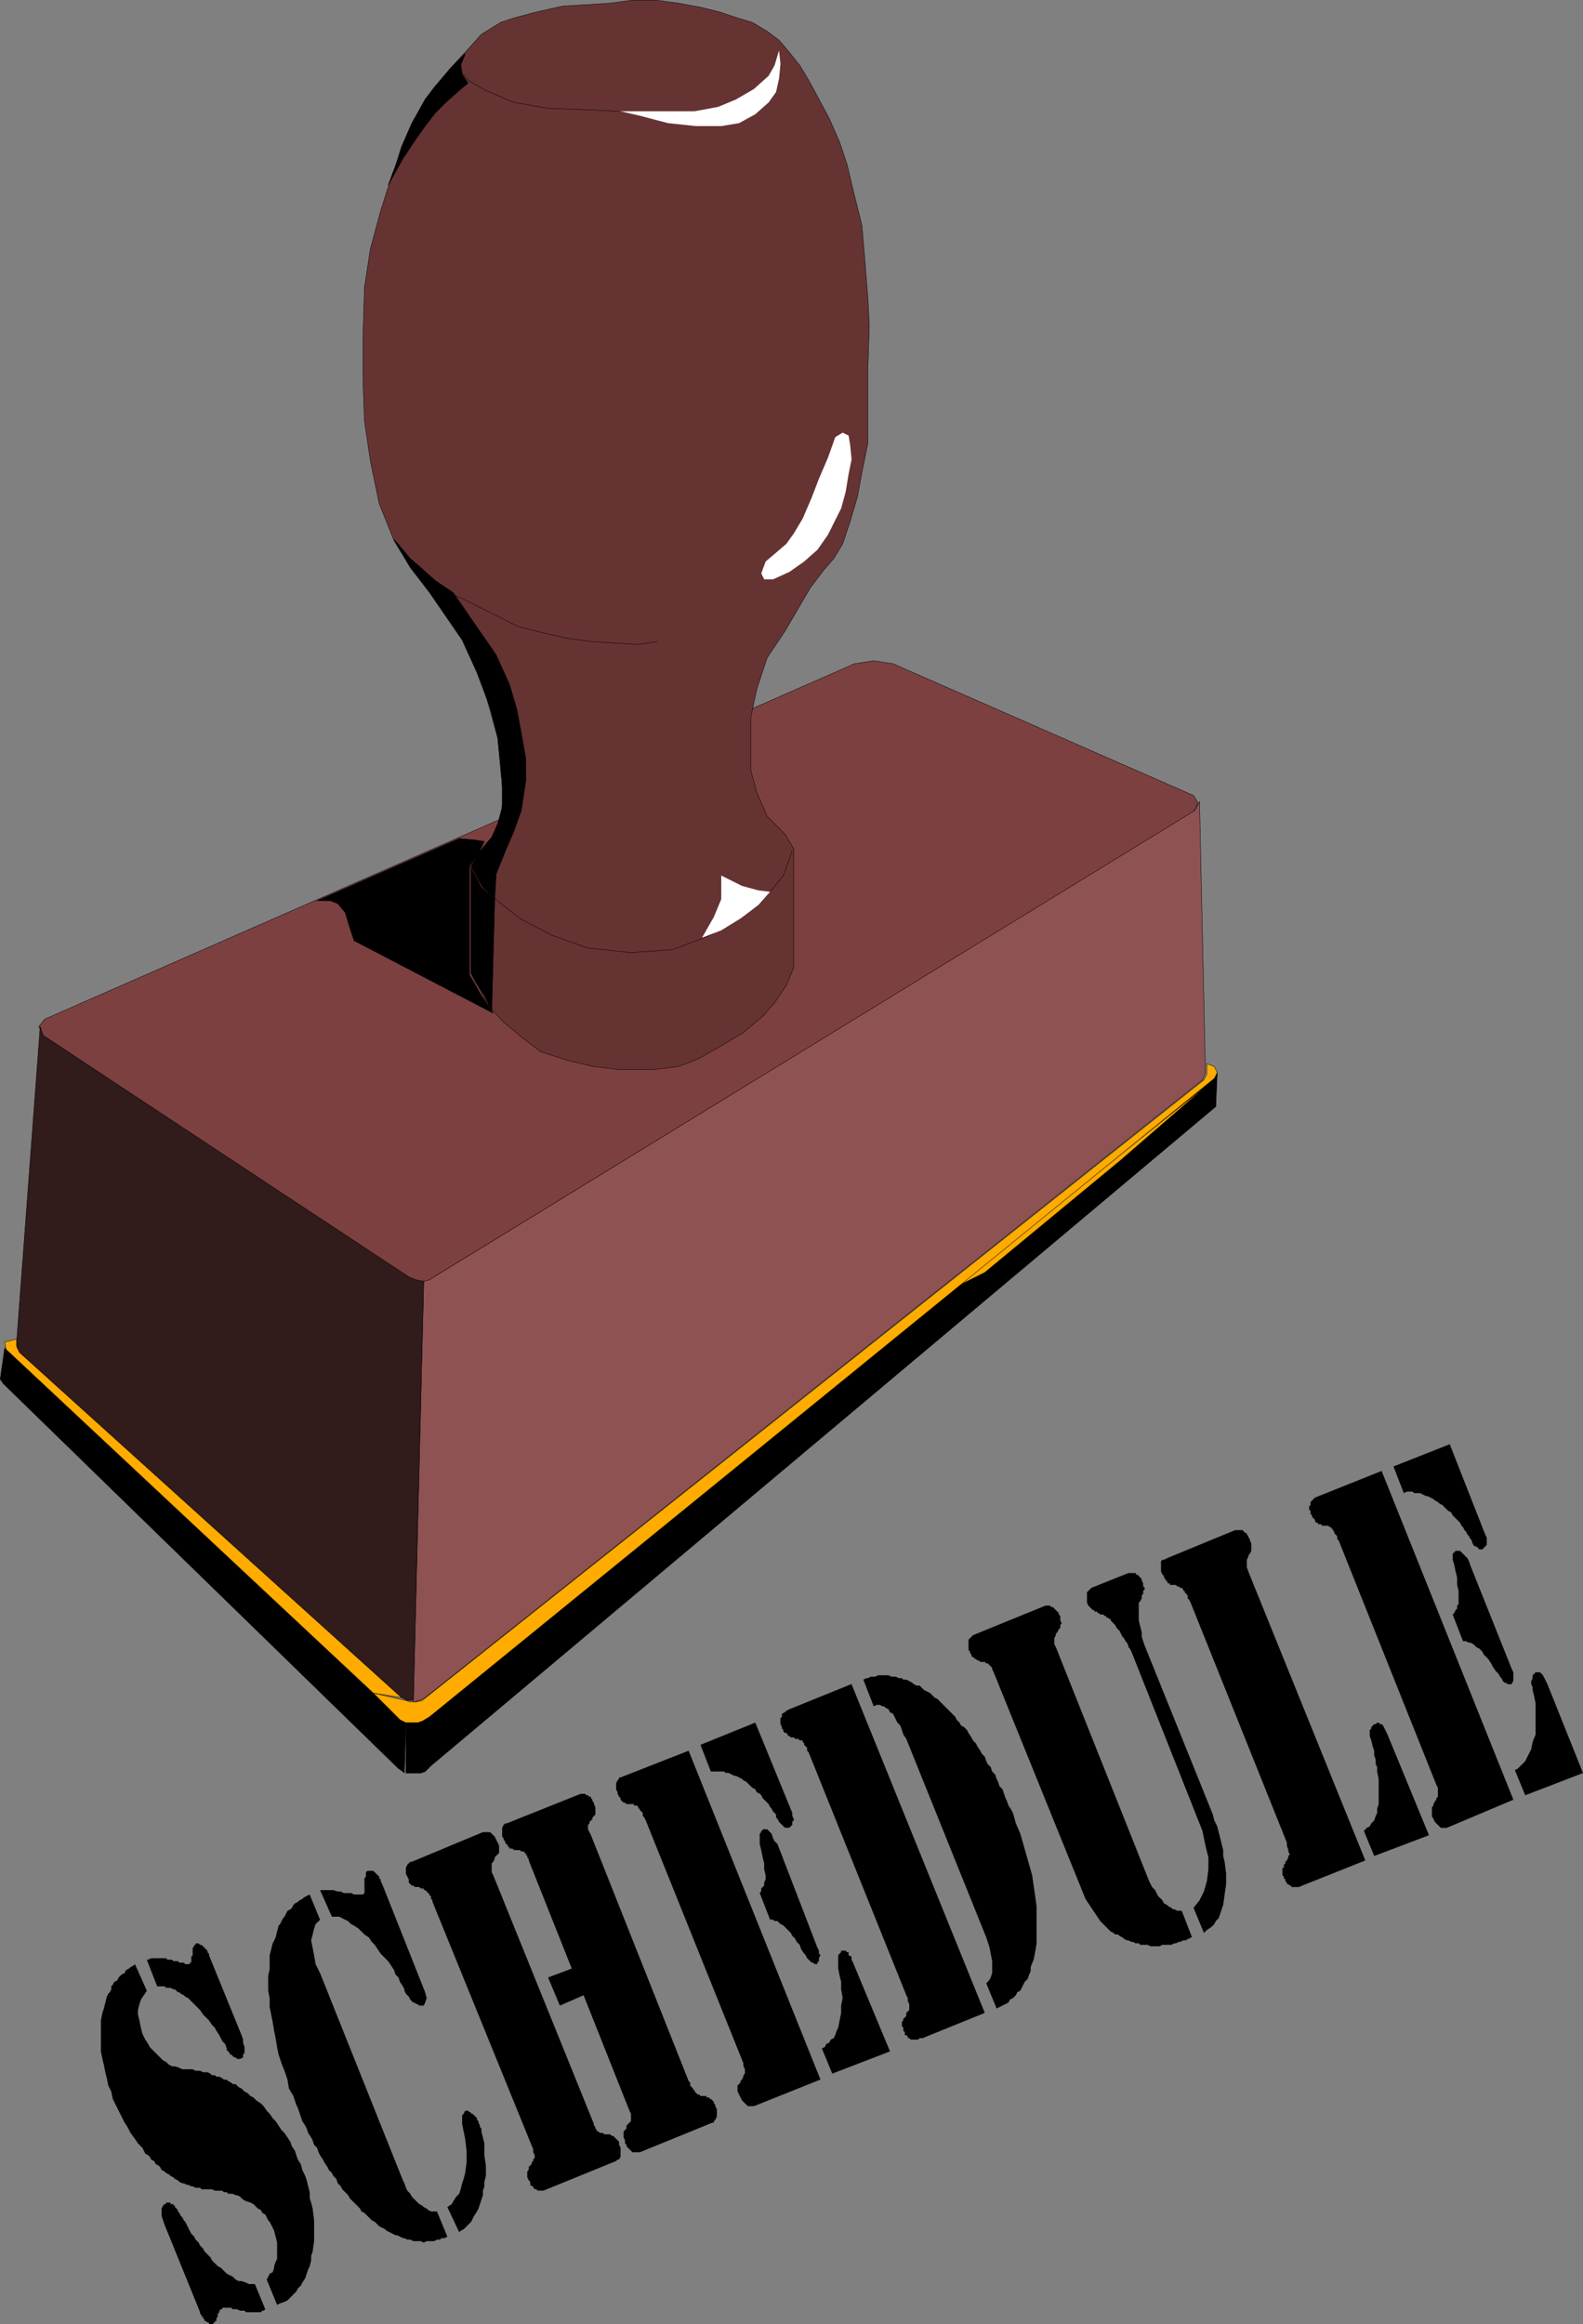 <svg xmlns="http://www.w3.org/2000/svg" width="106.916" height="156.912"><rect width="100%" height="100%" fill="#808080" stroke="none"/><path fill="#7d4040" d="m57.713 44.814 1.301-.199 1.3.2 20.302 8.898.3.5-.3.601-51.301 31.399-.3.3h-.802l-.597-.199-24.7-16.402-.3-.598.398-.5 54.7-24"/><path fill="none" stroke="#000" stroke-width=".027" d="m57.713 44.814 1.301-.199 1.3.2 20.302 8.898.3.5-.3.601-51.301 31.399-.3.3h-.802l-.597-.199-24.7-16.402-.3-.598.398-.5zm0 0"/><path fill="#633" d="m33.815 52.014-.2-2.2-1-3.601-1.1-2.598-1.599-2.5-2.203-2.8-1.097-1.801-1-2.5-.602-2.899-.398-2.703-.102-2.898v-2.602l.102-3.5.398-2.598.7-2.601.8-2.5 1.102-2.899 1.097-2.101 1.703-2.098 1.2-1.3.898-1 1.3-.802.9-.3 1.5-.399 1.8-.402 1.7-.098 1.5-.101 1.5-.2h1.6l1.5.2 1.602.3 1.2.301 1.199.399 1 .3 1 .602.8.598.598.699.801 1 .602 1 .597 1.101.801 1.5.7 1.602.5 1.5.402 1.7.597 2.398.203 2.402.2 2.5.097 1.898-.097 2.801v5.098l-.403 2-.297 1.601-.5 1.7-.5 1.5-.601 1-.7.8-.902 1.2-1.699 2.902-1.2 1.797-.698 2.101-.403 1.899v3.601l.403 1.5.699 1.602 1.2 1.2.6 1v8l-.5 1.198-.8 1.2-.8.902-1.302 1.098-1.5.902-1.597.898-1.301.5-1.7.2h-2.3l-1.7-.2-1.699-.398-1.902-.602-1.3-1-1.2-1-1.098-1.199-.703-1.402-.398-.7v-7.199l.7-1.101.8-1 .5-1.297.2-1.402-.2-1.7"/><path fill="none" stroke="#000" stroke-width=".027" d="m33.815 52.014-.2-2.2-1-3.601-1.1-2.598-1.599-2.5-2.203-2.8-1.097-1.801-1-2.5-.602-2.899-.398-2.703-.102-2.898v-2.602l.102-3.5.398-2.598.7-2.601.8-2.5 1.102-2.899 1.097-2.101 1.703-2.098 1.2-1.3.898-1 1.3-.802.9-.3 1.5-.399 1.8-.402 1.7-.098 1.5-.101 1.5-.2h1.6l1.5.2 1.602.3 1.2.301 1.199.399 1 .3 1 .602.8.598.598.699.801 1 .602 1 .597 1.101.801 1.5.7 1.602.5 1.5.402 1.7.597 2.398.203 2.402.2 2.5.097 1.899-.097 2.8v5.098l-.403 2-.297 1.602-.5 1.699-.5 1.5-.601 1-.7.8-.902 1.2-1.699 2.902-1.2 1.797-.698 2.102-.403 1.898v3.602l.403 1.5.699 1.601 1.2 1.2.6 1v8l-.5 1.198-.8 1.2-.8.902-1.302 1.098-1.5.902-1.597.898-1.301.5-1.7.2h-2.3l-1.7-.2-1.699-.398-1.902-.602-1.3-1-1.2-1-1.098-1.199-.703-1.402-.398-.7v-7.199l.7-1.101.8-1 .5-1.297.2-1.402zm0 0"/><path fill="#8f5252" d="m28.616 86.513.398-.101.3-.2 51.4-31.5.3-.597.402 18.297-.203.5-52.5 41.703-.398.2-.399.097.7-28.398"/><path fill="none" stroke="#000" stroke-width=".027" d="m28.616 86.513.398-.101.3-.2 51.4-31.5.3-.597.402 18.297-.203.5-52.5 41.703-.398.2-.399.097zm0 0"/><path fill="#311b1b" d="m2.713 69.314.203.598 24.7 16.3.5.2.5.101-.7 28.301h-.402l-.398-.199L1.213 91.213l-.097-.5 1.597-21.399"/><path fill="none" stroke="#000" stroke-width=".027" d="m2.713 69.314.203.598 24.7 16.3.5.2.5.101-.7 28.301h-.402l-.398-.199L1.213 91.213l-.097-.5zm0 0"/><path d="m27.315 119.713.101-3.5-.3-.098L.315 91.013l-.3 2.102.198.297 26.703 26 .297.203.102.098"/><path fill="none" stroke="#000" stroke-width=".027" d="m27.315 119.713.101-3.5-.3-.098L.315 91.013l-.3 2.102.198.297 26.703 26 .297.203zm0 0"/><path d="M27.416 119.713h1l.297-.098.403-.402 53-44.5.097-2.301-.097.3-53.102 43.102-.5.301-.3.098-.298.101-.5-.101v3.5"/><path fill="none" stroke="#000" stroke-width=".027" d="M27.416 119.713h1l.297-.098.403-.402 53-44.5.097-2.301-.097.3-53.102 43.102-.5.301-.3.098-.298.101-.5-.101zm0 0"/><path fill="#ffab00" d="m64.514 86.912 17.2-13.797-6 5.2-9.2 7.597-2 1"/><path fill="none" stroke="#000" stroke-width=".027" d="m64.514 86.912 17.2-13.797-6 5.2-9.2 7.597zm0 0"/><path fill="#ffab00" d="m82.014 72.013.2.399-.2.402-53 43.098-.5.3-.3.102h-.798l-.402-.199-1.8-1.8 2.202.5.297.097h.403l.398-.098 52.8-41.902.2-.399v-.699l.5.2"/><path fill="none" stroke="#000" stroke-width=".027" d="m82.014 72.013.2.399-.2.402-53 43.098-.5.3-.3.102h-.798l-.402-.199-1.8-1.8 2.202.5.297.097h.403l.398-.098 52.8-41.902.2-.399v-.699zm0 0"/><path fill="#ffab00" d="M25.213 114.314.416 91.115l-.101-.5.8-.203v.5l.2.402 25.8 23.301-1.902-.3"/><path fill="none" stroke="#000" stroke-width=".027" d="M25.213 114.314.416 91.115l-.101-.5.8-.203v.5l.2.402 25.8 23.301zm0 0"/><path fill="#fff" d="m52.616 3.412-.301 1-.399.703-1 .898-1.203.7-1.199.5-1.598.3h-5l1.297.301 1.903.5 1.898.2h1.7l1.202-.2 1.098-.601.902-.801.5-.7.2-.898.097-1-.097-.902"/><path fill="none" stroke="#000" stroke-width=".027" d="m41.815 7.513-2.2-.101-2.6-.098-2.302-.402-1.898-.797-1.2-.703-.402-.5-.097-.598.3-.601"/><path fill="#fff" d="m56.916 29.213-.5.3-.5 1.399-.601 1.402-.5 1.301-.602 1.399-.597 1-.5.699-.7.601-.703.598-.297.8.2.403h.597l1.102-.5 1-.703.898-.797.703-1 .399-.8.5-1 .3-1.102.2-1.2.2-1-.099-1-.101-.601-.399-.2"/><path fill="none" stroke="#000" stroke-width=".027" d="m44.416 43.314-1.3.2-1.7-.102-1.5-.098-1.5-.199-1.8-.402-1.602-.399-1.2-.601-1.198-.598-1.801-.902m.898 18.301.903 1.398 1.097 1 1.403 1.102 2.097 1.101 2.5.898 2.903.301 2.8-.199 2.399-.902 1.898-1.098 1.403-.902.898-1 .902-1.098.598-1.703"/><path fill="#fff" d="m52.014 60.213-.8-.098-1.098-.3-1.403-.7v1.598l-.5 1.199-.797 1.402 1.297-.5 1.301-.8 1.2-.899.8-.902"/><path d="m34.713 56.115-.597 1.398-.602 1.5-.098 1.7-.8-.801-.801-1.399.398-.8 1-1.2.403-.898.3-1.102v-1.398l-.101-1.5-.2-1.8-.5-2-.902-2.403-1-2.2-2.199-3.199-1.3-1.699-1.098-1.902 1.097 1.3.703.602 1 .899 1.2.8 1.097 1.602 1.801 2.598.902 2 .5 1.699.297 1.601.301 1.7v1.5l-.3 2-.5 1.402"/><path fill="none" stroke="#000" stroke-width=".027" d="m34.713 56.115-.597 1.398-.602 1.5-.098 1.7-.8-.801-.801-1.399.398-.8 1-1.2.403-.898.3-1.102v-1.398l-.101-1.5-.2-1.8-.5-2-.902-2.403-1-2.2-2.199-3.199-1.3-1.699-1.098-1.902 1.097 1.3.703.602 1 .899 1.2.8 1.097 1.602 1.801 2.598.902 2 .5 1.699.297 1.601.301 1.7v1.5l-.3 2zm0 0"/><path d="m31.014 56.615 1.102.098.597.101-.398.801-.602.899v7.3l.801 1.399.8 1.199-9.398-4.898-.3-.899-.301-1-.5-.601-.5-.2h-.899l9.598-4.199"/><path fill="none" stroke="#000" stroke-width=".027" d="m31.014 56.615 1.102.098.597.101-.398.801-.602.898v7.301l.801 1.399.8 1.199-9.398-4.899-.3-.898-.301-1-.5-.602-.5-.199h-.899zm0 0"/><path d="m31.815 65.713.3.601.598.899.5 1.101.203-7.601-.902-.801-.7-1.297v7.098"/><path fill="none" stroke="#000" stroke-width=".027" d="m31.815 65.713.3.601.598.899.5 1.101.203-7.601-.902-.801-.7-1.297zm0 0"/><path d="m29.315 5.912-.602.8-.898 1.602-.7 1.598-.402 1.3-.5 1.301 1-1.8.801-1.2.7-1 .702-.898.7-.703.898-.797.602-.5-.403-.602-.097-.601.3-.797-1 1-1.101 1.297"/><path fill="none" stroke="#000" stroke-width=".027" d="m29.315 5.912-.602.8-.898 1.602-.7 1.598-.402 1.3-.5 1.301 1-1.8.801-1.2.7-1 .702-.898.7-.703.898-.797.602-.5-.403-.602-.097-.601.3-.797-1 1zm0 0"/><path d="m93.315 99.314 8.898 22.2-4.5 1.898h-.398l-.102-.098-.097-.101-.102-.098-.098-.102-.203-.398v-.602l.102-.101v-.098l.101-.199.098-.102v-.101l.102-.098v-.601l-.102-.2-6.598-16.5-.101-.101v-.2l-.102-.097-.097-.102v-.101l-.102-.098v-.101h-.098v-.098h-.101l-.102-.102h-.398l-.102-.101h-.199v-.098h-.098l-.101-.101v-.098l-.102-.102-.097-.101v-.098l-.102-.101v-.2l-.098-.101v-.2l.098-.097v-.203l.102-.098.097-.101.102-.098 4.5-1.8m9 20.198.2-.101.198-.2.102-.097.2-.203.1-.2.098-.199.203-.398.098-.5.2-.5v-2.101l-.098-.5-.102-.399v-.203l-.098-.2v-.198l.098-.2v-.199l.102-.101.097-.102h.301l.102.102.097.101.204.399.097.199 2.403 6-3.903 1.5-.699-1.7m-8.199-20.5 3.8-1.5 2.399 6.102.101.2v.5l-.101.097-.102.102-.097.101h-.2l-.203-.203h-.097l-.102-.098-.098-.199v-.101l-.101-.102-.102-.2-.098-.097-.101-.203-.098-.098-.101-.199-.102-.102-.098-.199-.5-.5-.101-.199-.2-.102-.398-.398-.203-.102-.098-.101-.199-.098-.101-.101-.2-.098-.199-.102h-.101l-.2-.101-.199-.098h-.402l-.098-.101h-.402l-.2.101-.698-1.8m4 9.999.097-.101.102-.2.101-.097v-.203l.098-.098v-.902l-.098-.399v-.5l-.101-.398-.102-.5-.097-.3v-.403l.199-.2h.3l.098.102.102.098.3.3.098.2.102.3 2.8 7 .098.2v.601l-.097.102v.098h-.301l-.102-.098h-.097l-.102-.102-.098-.199-.101-.101-.102-.2-.199-.199-.2-.3-.1-.2-.2-.3-.098-.102-.203-.2-.098-.199-.199-.199-.203-.101-.2-.2-.198-.101h-.102l-.2-.098h-.198l-.7-1.8m-5.999 14.601.199-.203.2-.098.1-.199.2-.203.101-.297.098-.203v-.297l.102-.3v-1.7l-.102-.5v-.3l-.098-.2v-.3l-.101-.301v-.301l-.102-.301-.097-.399-.102-.3v-.399l.102-.101v-.098l.097-.102.102-.101h.101l.098-.098h.102l.097.098h.102l.102.101.097.2.102.199.097.203 2.801 6.797-3.699 1.402-.7-1.699m-5.199.797-6.5-16.2-.101-.198-.102-.102v-.2l-.199-.198v-.102h-.098v-.098l-.101-.101h-.102l-.097-.098h-.102l-.098-.102h-.402v-.101h-.098l-.101-.098v-.101h-.102v-.098l-.098-.102v-.101l-.101-.098-.098-.2v-.702l.098-.098h.101l.2-.102 4.601-1.898h.5l.2.2h.097v.1l.102.099v.101l.101.098v.101l.098.2v.5l-.098.199-.101.101v.102l-.102.2v.5l.102.3 7.898 19.5-4.5 1.797h-.5v-.098h-.098l-.101-.101h-.098v-.098l-.101-.102v-.101l-.102-.098v-.101l-.097-.098v-.5h.097v-.203l.102-.098v-.101l.101-.098.098-.203v-.098l.102-.101-.102-.2v-.101l-.098-.297v-.203m-6.3 4.402.398-.5.3-.601.2-.7.102-.8v-.801l-.2-.797-.203-1-.398-1-4.399-11.102-.101-.199-.102-.101v-.098l-.097-.203-.102-.098-.098-.199-.101-.102-.102-.199-.097-.199-.102-.102-.098-.101-.101-.2-.102-.097-.098-.102-.101-.101v-.098h-.098l-.101-.101h-.102v-.098h-.098l-.1-.102h-.2l-.102-.101h-.097v-.098h-.2v-.101h-.101l-.102-.098-.097-.102-.102-.101-.098-.2v-.699l.098-.101.102-.098.097-.101 2.5-1h.5v.101h.102l.101.098.098.101.102.102v.098l.097.199v.203l.102.098v.101l-.102.098v.203l-.097.098v.2l-.102.202-.098.098v1.2l.098.401.102.399v.3l.097.301.102.301 4.602 11.399.097.398.2.402.101.399.102.402.097.399.102.398v.402l.098.399.101.8v.7l-.101.7-.098.702-.102.297-.097.3-.102.302-.2.199-.1.2-.2.202-.3.2-.2.199-.7-1.7m-.8.199.7 1.801h-.099l-.101.098h-.102l-.097.102h-.2l-.203.101h-.097l-.2.098h-.101l-.2.101h-.6l-.2.098h-.602l-.199-.098h-.5l-.098-.101h-.203l-.199-.098h-.098l-.203-.101h-.097l-.2-.102-.101-.098-.2-.101-.101-.098h-.2l-.1-.102-.2-.101-.7-.7-.198-.3-.2-.297-.203-.3-.398-.602-6.2-15.301-.1-.2v-.097l-.099-.102-.101-.101-.102-.098h-.097l-.102-.101h-.3l-.098-.098h-.102l-.098-.102h-.101v-.101h-.102l-.097-.098v-.101l-.102-.098v-.102l-.098-.101v-.7l.2-.199.097-.101 4.903-2h.3l.098.101h.102l.097.102.102.098.2.199v.102l.1.101v.297l.098.203-.097.098v.199l-.102.102-.098.199-.101.101v.098l-.102.203v.399l.102.199 6.3 15.8.098.2.102.2.2.202.1.2.098.199.204.199.097.101.102.2.199.101.102.098.199.101.097.098h.102l.2.102h.3m-22.301-15.301 9 22.199-4.2 1.703h-.198l-.102.098h-.5l-.098-.098h-.101v-.101l-.102-.102h-.097v-.2l-.102-.097v-.203l-.098-.098v-.3l.098-.102v-.098l.2-.199v-.203l.1-.098.102-.101v-.399l-.101-.199v-.203l-.102-.2-6.597-16.398-.102-.101v-.2l-.098-.101-.101-.098v-.101l-.102-.098v-.102h-.199l-.098-.101h-.203l-.098-.098h-.199l-.101-.101h-.102v-.098l-.098-.102h-.101l-.098-.101v-.098l-.101-.101v-.098l-.102-.203v-.399l.102-.101v-.2l.199-.097.101-.102.2-.101 4.199-1.7m.801-.3.2-.098h.1l.2-.101h.3l.2-.098h.7l.198.098h.301l.2.101h.202l.098.098h.2l.202.101.2.102.097.098.204.101h.199l.3.301.2.098.199.101.102.098.199.203.199.098 1.2 1.2.1.202.2.2.102.199.199.101.199.2.102.199.199.3.097.2.204.199.097.2.2.3.101.2.2.202.1.297.099.203.203.2.097.3.2.2.101.3.102.2.097.3.2.2.101.3.102.297.097.203.102.297.2.3.1.2.2.703.3.7.598 2.097.2.703.203 1.399.097.699v2.5l-.097.601-.102.5-.199.5v.301l-.102.2-.097.3-.203.2-.098.199-.102.199-.097.2-.203.1-.098.2-.2.2-.203.1-.097.2-.2.101-.203.098-.398.203-.7-1.703.2-.2.102-.198.097-.301v-.8l-.097-.5-.102-.5-.2-.599-5.402-13.402-.199-.297-.097-.3-.102-.301-.2-.2-.1-.199-.099-.203-.101-.2-.2-.097-.1-.203-.2-.098-.102-.101h-.097l-.2-.098h-.203l-.199.098-.7-1.8m-11.8 4.8 8.902 22.199-4.5 1.8h-.402l-.398-.398-.102-.199-.098-.203-.101-.2v-.398l.2-.199v-.101l.1-.102.098-.2v-.097l.102-.101v-.301l-.102-.2v-.199l-6.597-16.402-.102-.2-.098-.097v-.203l-.101-.098-.102-.101v-.098h-.097v-.101l-.102-.102h-.2v-.098h-.5l-.1-.101h-.098l-.102-.098-.098-.102v-.101l-.101-.098-.102-.2v-.1l-.097-.2v-.402l.097-.2.102-.097v-.101h.101l4.598-1.801m9 20.101.2-.101.1-.2.2-.101.102-.2.199-.097.101-.203.098-.297.102-.203.097-.5.102-.5v-.5l.102-.5-.102-.598v-.5l-.102-.402-.097-.5v-.899l.097-.101.102-.098v-.101h.3l.098.101h.102v.2l.2.101v.2l.1.198 2.5 6-3.902 1.5-.699-1.699m-8.199-20.5 3.7-1.5 2.5 6.098v.203l.1.2v.097l-.1.102v.199l-.099.101-.101.098h-.3l-.2-.2-.102-.097-.097-.101-.102-.2-.098-.101v-.2l-.101-.101-.102-.098-.098-.199-.101-.102-.098-.199-.402-.402-.098-.2-.101-.097-.2-.102-.101-.199-.2-.101-.1-.098-.2-.203-.098-.098-.203-.101-.098-.098-.199-.102-.203-.101h-.098l-.199-.098-.203-.102h-.2l-.097-.097h-.902l-.7-1.801m4.001 10 .101-.101v-.2l.098-.101.102-.098v-.199l.097-.203v-.297l-.097-.402v-.399l-.102-.402-.098-.5-.101-.399v-.699l.101-.101v-.098h.098v-.101h.3l.302.3.097.301.102.2.2.199 2.698 7 .102.199v.199l.102.102-.102.199v.199l-.102.102v.101h-.199l-.098-.101h-.101l-.3-.301-.099-.2-.101-.101-.2-.297-.1-.3-.2-.2-.102-.203-.199-.2-.098-.198-.203-.2-.097-.101-.102-.098-.098-.102-.203-.101-.2-.2h-.198l-.102-.097h-.199l-.7-1.8m-15.3 17.3-6.8-16.703v-.098l-.098-.101v-.2h-.102v-.101l-.2-.2-.1-.097h-.098v-.102h-.2l-.101-.101h-.301l-.098-.098h-.101l-.2-.199v-.203l-.1-.2-.099-.199v-.398l.098-.203.102-.098.097-.101h.102l4.8-2h.5l.098.101.102.098.102.101.097.2.102.199.097.203v.5l-.296.297v.101l-.102.2-.102.101v.598l.102.203 6.8 16.797v.101l.099.102v.098l.101.101v.098h.102l.097.102h.2l.101.101h.399l.101.098h.102l.097.101.102.098.098.102.101.101v.2l.102.199v.601l-.102.2h-.101l-.098.097-4.902 2h-.4l-.1-.098h-.098l-.102-.101v-.098h-.098l-.101-.101v-.2l-.102-.101-.097-.2v-.398l.097-.101v-.2l.102-.101.101-.098v-.101l.098-.102v-.098l.102-.101v-.2l-.102-.199v-.199"/><path d="m38.616 132.912-2.903-7.297v-.102l-.097-.101v-.098l-.102-.101v-.098h-.098v-.102h-.203l-.097-.101h-.403l-.098-.098h-.199v-.101h-.101v-.098l-.102-.102-.097-.101v-.098l-.102-.101v-.098l-.098-.102v-.601l.098-.2.102-.097h.097l5-2h.301l.102.098h.097l.102.101h.101v.098l.098.101v.102l.102.098v.101l.097.2v.5l-.097.101-.102.098v.101l-.2.2v.101l-.1.098v.3l.202.399 6.598 16.602.102.101v.2l.199.199v.101h.101v.098l.098.101.102.098h.097l.102.102h.398v.101h.204v.098h.097l.2.2v.1l.101.102v.098l.102.2v.5l-.102.202-.102.098v.102h-.097l-4.903 2h-.5l-.097-.102-.102-.098-.098-.101-.101-.102v-.098l-.102-.101v-.2l-.097-.199v-.402l.199-.2v-.198l.3-.301v-.5l-.1-.2-3.099-7.8-1.601.699-.8-1.899 1.6-.601m-8.402 16.101.301-.199.102-.199.199-.3.2-.2.1-.3.098-.403.102-.297.101-.402.098-.7v-.8l-.098-.801-.203-1v-.598l.102-.101.101-.2h.2l.097.102h.102v.098h.102l.097.101.102.098.097.102v.101l.102.098v.101l.102.2v.101l.097.098v.2l.2.8v.8l.101.7v.7l-.101.401v.301l-.098.297v.3l-.102.302-.097.3-.102.301-.102.2-.199.3-.097.2-.102.199-.5.5-.2.101-.1.098-.802-1.7m-9.297-21.101.7 1.703-.301.297-.102.3-.097.403-.102.398.102.5.097.5.102.602.3.598 5.598 14 .102.199.101.3.098.2.2.203.1.2.5.5.2.097.102.102.199.101.101.098.2.101h.398l.7 1.7-.2.101h-.2l-.1.098h-.2l-.2.101h-.5l-.198.098-.2-.098h-.5l-.203-.101h-.199l-.2-.098h-.1l-.4-.203h-.1l-.2-.098-.2-.101-.198-.098-.102-.102-.2-.101-.198-.098-.301-.3-.2-.102-.199-.2-.101-.097-.2-.203-.199-.098-.101-.2-.2-.202-.199-.2-.101-.097-.2-.203-.1-.2-.4-.398-.1-.2-.2-.202-.102-.297-.199-.203-.098-.2-.203-.199-.097-.199-.2-.3-.101-.2-.2-.3-.101-.2-.098-.3-.203-.2-.098-.3-.101-.2-.2-.3-.1-.301-.099-.2-.199-.3-.101-.301-.102-.297-.098-.3-.101-.2-.2-.602-.3-.5-.098-.601-.203-.598-.2-.5-.198-.601-.102-.5-.098-.598-.101-.5-.098-.602-.203-1v-.601l-.098-.5v-1l.098-.5v-.899l.102-.398.101-.402.2-.399.097-.402.102-.399.101-.101.098-.2.101-.199.098-.101.203-.399.2-.101.097-.098.102-.199.101-.102.2-.101.097-.098.203-.101.098-.098.2-.102.202-.101m.7-.297h.898l.3.098h.2l.2.101h.5l.202.098h.598l.102-.098v-1l.097-.101v-.301l.102-.098h.398l.102.098.101.102.098.101.102.098v.101l.097.098v.102l.102.199 2.7 6.8.198.5.102.4-.102.3-.097.2h-.301l-.102-.099h-.097l-.102-.101h-.098l-.101-.098-.102-.101-.097-.2-.2-.199-.101-.203v-.098l-.102-.199-.199-.3-.098-.302-.203-.199-.098-.3-.199-.301-.203-.301-.5-.5-.2-.297-.198-.3-.2-.2-.199-.3-.3-.2-.2-.203-.203-.2-.297-.198-.203-.102-.2-.2-.198-.097-.399-.203h-.5l-.8-1.797m-12.5 5 .8 1.797-.203.3-.199.302-.098.3-.101.399v.3l.101.399.098.5.102.402.097.2.102.199.2.3.1.2.7.699.2.203.198.098.203.199.2.102h.199l.3.101.2.098h.7l.198.101h.301l.2.098h.3l.2.102.1.101h.2l.102.098h.199l.2.101.1.098h.2l.101.102.2.101.097.098h.204l.097.102.102.097.199.102.2.199.198.102.102.097.102.102.199.101.199.2.3.199.2.199.2.3.198.2.204.3.199.2.398.602.2.199.203.3.199.301.097.297.204.301.097.3.102.302.2.3.1.399.2.398.098.301.101.402.102.399v.398l.097.301.102.402.098.797v1.403l-.098.699-.102.3v.301l-.097.399-.102.199-.101.3-.098.302-.2.3-.1.2-.2.199-.102.199-.199.2-.2.202-.198.2-.203.097-.297.102-.203.101-.7-1.703.102-.199.098-.2.203-.1.097-.298v-.101l.102-.301.098-.2v-1.101l-.098-.398-.102-.399-.097-.203-.203-.398-.098-.102-.102-.2-.097-.198-.204-.102-.097-.2-.2-.097-.3-.3-.2-.102-.3-.098-.2-.102-.203-.199-.199-.101h-.097l-.204-.098h-.296l-.102-.101h-.2l-.1-.102h-.5l-.2-.098h-.7l-.1-.101h-.302l-.199-.098h-.098l-.203-.102h-.097l-.2-.101h-.101l-.2-.098-.1-.101-.2-.098-.102-.102-.199-.101-.098-.098-.203-.101-.097-.098-.2-.102-.101-.199-.102-.102-.199-.097-.098-.203-.203-.098-.098-.2-.101-.1-.2-.102-.1-.2-.099-.199-.3-.3-.2-.301-.3-.399-.2-.398-.199-.301-.203-.402-.398-.797-.2-.403-.101-.5-.2-.398-.1-.5-.099-.402-.101-.5-.098-.399-.101-.5v-2.101l.101-.5.098-.297.101-.403.098-.398.102-.2.101-.1.098-.2v-.2l.101-.1.098-.2.203-.102.098-.199.2-.199.202-.102.098-.199.2-.101.1-.098.2-.102.102-.097m8.097 21.598.703 1.699-.101.101h-.102l-.097.102h-1l-.102-.102h-.3l-.2-.101h-.3l-.098-.098h-.602v.098h-.098l-.101.101v.102l-.102.098v.199l-.097.102v.199h-.102v.101h-.098v.098h-.3v-.098h-.102l-.098-.101h-.101v-.098l-.102-.102v-.101h-.097v-.098l-.102-.101v-.098l-2.398-5.902-.102-.301-.098-.297v-.5l.098-.203.102-.098h.097v-.101h.301v.101h.2v.098h.1v.101l.2.2v.101l.102.098.097.203.102.098.101.199.098.101.102.2.097.199.102.203.102.2.199.198.097.2.204.199.097.203.2.2.101.198.399.399.101.203.399.398.203.102.398.398.2.102.199.098.203.199.199.102h.2l.3.101.2.098h.398m-7.298-21.899h.098l.2-.101h1l.1.101h.302l.097.098h.301l.102.102h.3l.098.101h.3v-.101h.102v-.399l.098-.101v-.5l.102-.102v-.098h.097v-.101h.204l.097.101h.102l.398.399v.101l.102.098v.102l2.199 5.398.102.3v.2l.097.3v.403l-.097.098v.199l-.204.102h-.199l-.097-.102h-.102l-.102-.098-.097-.101h-.102v-.098l-.098-.102-.101-.101v-.098l-.102-.3-.199-.2-.098-.199-.101-.203-.2-.297-.101-.203-.2-.2-.198-.3-.2-.2-.203-.199-.199-.3-.8-.801-.2-.098-.098-.101-.203-.098-.098-.102h-.101l-.098-.101-.101-.098h-.102l-.2-.101h-.3l-.098-.098h-.5l-.699-1.801"/></svg>

